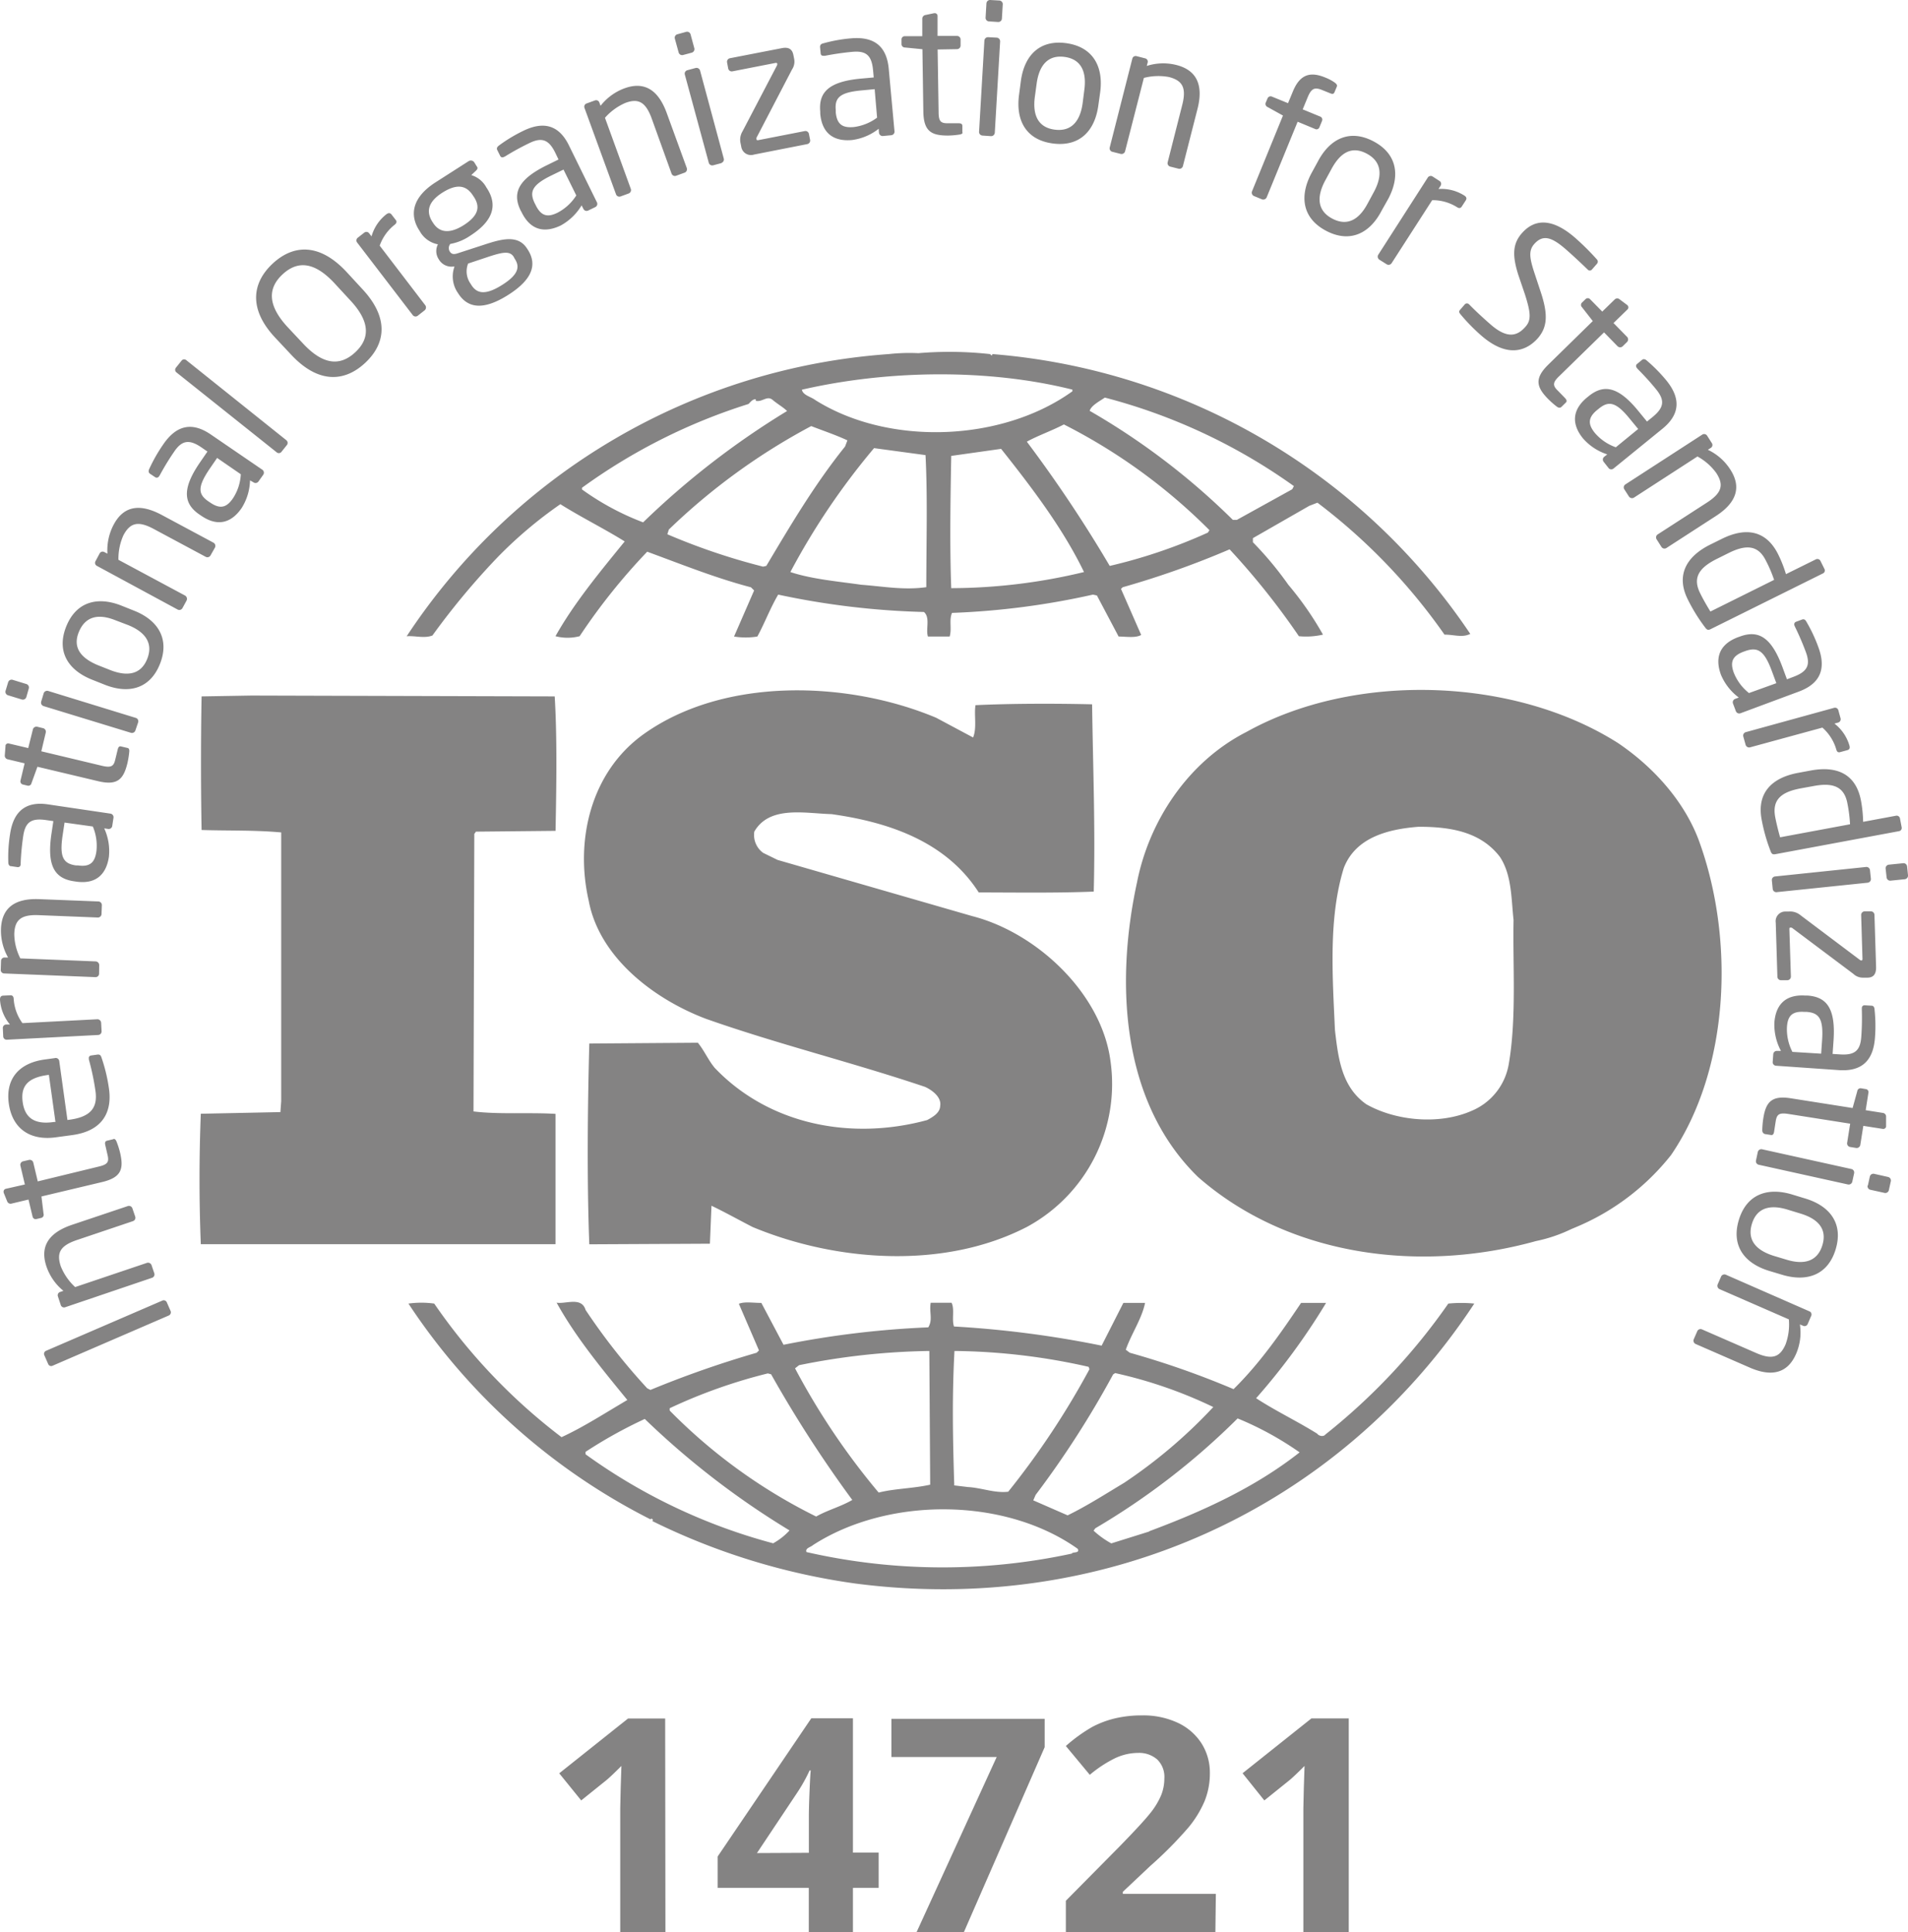 <svg xmlns="http://www.w3.org/2000/svg" viewBox="0 0 290 293.62"><g data-name="Layer 2"><path d="M258.16 127.58c-2.2-5.78-6.73-10.94-12.23-14.66-15.89-10.09-40.11-10.81-56.48-1.69-8.93 4.56-14.8 13.57-16.63 22.84-3.31 15.24-2.46 33.38 9.28 44.8 13.7 12 33.62 14.66 51.35 9.73a22.88 22.88 0 0 0 5.35-1.81l.52-.22A36.22 36.22 0 0 0 254 175.51c9-13.22 9.66-33.04 4.16-47.93zm-28.86 34.23a9.38 9.38 0 0 1-5.63 7c-4.88 2.15-11.49 1.55-16-1-3.79-2.65-4.28-7.09-4.77-11.29-.37-8.28-1-17.05 1.35-24.63 1.82-4.69 6.83-5.9 11.37-6.25 4.77 0 9.4.72 12.35 4.57 1.83 2.76 1.72 6.37 2.08 9.61-.14 6.86.48 15.02-.75 21.99zm-144.87 7.46c-4-.25-8.56.11-12.46-.37l.12-42.17.25-.35 12.1-.12c.13-6.84.25-14.19-.13-20.43l-46.08-.13-7.59.13c-.12 6.37-.12 13.81 0 20.3 4.16.13 8.07 0 12.1.37v40.84l-.12 1.66-12.1.25c-.26 6.71-.26 13.21 0 19.82h53.91zm135.7 28.83a93.86 93.86 0 0 1-18.69 19.9c-.26.37-1 .23-1.22-.12-3.07-1.92-6.37-3.48-9.3-5.4A99.78 99.78 0 0 0 201.55 198h-3.8c-3 4.46-6.23 9.14-10.26 13.1a131.34 131.34 0 0 0-15.77-5.53l-.61-.46c.85-2.43 2.44-4.7 2.93-7.11h-3.3l-3.3 6.49a157.2 157.2 0 0 0-22.44-2.91c-.37-1.07.12-2.64-.37-3.61h-3.17c-.26 1.45.36 2.54-.37 3.74a141.35 141.35 0 0 0-22 2.65l-3.37-6.36c-1.21 0-2.56-.23-3.42.13l3.06 7.09-.36.35a155.51 155.51 0 0 0-16.14 5.65l-.49-.25A95.82 95.82 0 0 1 89 199.06c-.61-2.05-3.06-.85-4.4-1.1 2.93 5.29 6.84 10 10.75 14.79-3.3 1.93-6.59 4.08-10 5.65A88.11 88.11 0 0 1 66 198.1a14.21 14.21 0 0 0-3.92 0 95.87 95.87 0 0 0 36.81 32.8.11.11 0 0 1 .13-.11c.11 0 .35.22.11.35a101.1 101.1 0 0 0 30.81 9.49c37.53 4.92 73.36-11 94.14-42.53a19.89 19.89 0 0 0-3.95 0zm-51 10.81l.36-.25a68.33 68.33 0 0 1 14.92 5.16 76.66 76.66 0 0 1-13.57 11.53c-2.81 1.68-5.63 3.5-8.57 4.93l-5.22-2.28.36-.83a144.18 144.18 0 0 0 11.75-18.26zm-24.09-3.61a95.78 95.78 0 0 1 20.42 2.41l.13.36a123 123 0 0 1-12.35 18.62c-2.08.24-4-.59-6.11-.71l-2.09-.25c-.22-7.09-.35-13.34.03-20.43zm-23.59 2.16a106.25 106.25 0 0 1 19.8-2.16l.13 20.32c-2.58.58-5.39.58-7.83 1.2a107.47 107.47 0 0 1-12.71-18.88zM101.79 214a80.34 80.34 0 0 1 14.91-5.29l.5.13a187 187 0 0 0 12.34 19.1c-1.7 1-3.79 1.55-5.49 2.52a82.39 82.39 0 0 1-22.26-16.1zm15.77 20.54A86.78 86.78 0 0 1 89 221v-.37a70 70 0 0 1 9-5 124.54 124.54 0 0 0 22 16.94 9.63 9.63 0 0 1-2.44 1.93zm45.36 1.55a93.1 93.1 0 0 1-40.34-.23c-.24-.6.61-.72 1-1.07 11.37-7.33 29.09-7.33 40.23.58.33.68-.65.45-.89.68zm11.74-3.35l-5.75 1.8a13.58 13.58 0 0 1-2.69-1.93l.25-.36a108.85 108.85 0 0 0 21.64-16.7 48.27 48.27 0 0 1 9.42 5.16c-6.85 5.39-14.8 8.98-22.87 11.99zM65.73 96.57a111.94 111.94 0 0 1 9.9-11.89 65.06 65.06 0 0 1 9.54-8.06c3.18 2 6.73 3.75 9.78 5.66-3.79 4.66-7.7 9.37-10.52 14.4a7.26 7.26 0 0 0 3.67 0 92.88 92.88 0 0 1 10.27-12.84c5.25 1.93 10.39 4 15.77 5.41l.48.48-3.05 7a11 11 0 0 0 3.54 0c1.1-2 1.95-4.31 3.17-6.37A119.65 119.65 0 0 0 140.43 93c1 .85.24 2.65.61 3.73h3.3c.36-1.18-.12-2.52.36-3.59a117.32 117.32 0 0 0 21.42-2.78l.6.13 3.3 6.24c1.11 0 2.56.26 3.43-.24l-3.07-7 .26-.25a133.85 133.85 0 0 0 16.25-5.76 112.42 112.42 0 0 1 10.53 13.2 11.37 11.37 0 0 0 3.66-.24 48.91 48.91 0 0 0-5.26-7.57 52.36 52.36 0 0 0-5.39-6.47v-.62l8.57-4.91 1.24-.48a89.14 89.14 0 0 1 19.31 20.05c1.47 0 2.69.5 3.92-.11a96.78 96.78 0 0 0-72.61-42.52l-.13.23-.25-.23a56.08 56.08 0 0 0-10.89-.14 28.77 28.77 0 0 0-4.52.14 95.84 95.84 0 0 0-73.26 42.88c1.19-.12 2.69.37 3.92-.12zM116.47 86l-.49.11a97.93 97.93 0 0 1-14.55-4.92l.23-.72a96.06 96.06 0 0 1 21.64-15.72c1.84.72 3.67 1.32 5.5 2.17l-.36.94c-4.65 5.78-8.31 12.01-11.97 18.14zm24.32 3.23c-3.42.48-6.47-.11-9.91-.37-3.29-.48-7.45-.83-10.75-1.93a107.1 107.1 0 0 1 12.72-18.83l7.82 1.06c.33 6.26.12 13.48.12 20.09zm3.79.13c-.24-6.39-.12-13.47 0-20.08l7.58-1.07c4.77 6 9.42 12.14 12.6 18.72a86.77 86.77 0 0 1-20.18 2.45zm39-8.42A79.88 79.88 0 0 1 168.67 86a203.37 203.37 0 0 0-12.6-18.88c1.71-.94 3.8-1.66 5.63-2.62a86.31 86.31 0 0 1 22.13 16.07zm-15.65-20.52a87.17 87.17 0 0 1 28.73 13.45l-.25.48L188 79h-.62a106.55 106.55 0 0 0-21.76-16.57c.24-.81 1.46-1.43 2.31-2.01zM163 59.21v.25c-10.64 7.67-27.88 8.4-39.12 1.31-.63-.48-1.84-.71-2-1.55 13.04-3 28.32-3.22 41.12-.01zM88.46 74.12a87.86 87.86 0 0 1 25.31-12.73c.37-.37.61-.72 1.1-.72v.24c1 .23 1.71-.85 2.56-.14s1.6 1.1 2.2 1.69a123.79 123.79 0 0 0-21.88 16.92 40.21 40.21 0 0 1-9.29-5zm52.46 96.09c-11.5 3.13-24 .75-32.28-7.92-1-1.2-1.59-2.63-2.57-3.83l-16.5.12c-.26 9.73-.37 20.9 0 30.51l18.33-.09.24-5.77c2.09 1 4.16 2.16 6.24 3.23 12.72 5.29 29.09 6.49 41.68 0a24.69 24.69 0 0 0 12.72-25.24c-1.34-10.2-11.12-19.46-21-22l-29.59-8.54-2.19-1.07a3.35 3.35 0 0 1-1.35-3.24c2.32-4 7.71-2.76 11.74-2.65 8.56 1.2 17.36 4.09 22.37 11.9 5.38 0 11.61.11 17.48-.13.25-9.85-.11-18.49-.25-28.46-5.5-.13-12.23-.13-17.72.13-.25 1.43.24 3.46-.37 4.91l-5.62-3c-13.45-5.64-32.28-6.24-44.5 2.53-8 5.76-10.39 16.1-8.31 25.23 1.59 8.64 9.9 15 17.85 18 10.88 3.84 22.25 6.62 33.26 10.33 1.1.49 2.55 1.58 2.32 2.9-.03 1.07-1.13 1.69-1.98 2.15zM25.34 197.88l.6 1.37a.53.53 0 0 1-.31.67L8 207.54a.49.49 0 0 1-.67-.24l-.6-1.37a.5.5 0 0 1 .28-.66l17.63-7.61a.51.51 0 0 1 .7.22zm-5.21-14.23l.42 1.23a.54.54 0 0 1-.34.69l-8.52 2.87c-2.61.88-3.11 2-2.45 4a8.68 8.68 0 0 0 2.18 3.15l10.92-3.68a.56.56 0 0 1 .69.34l.43 1.27a.54.54 0 0 1-.35.66l-13.19 4.47a.52.52 0 0 1-.68-.32L8.8 197a.52.52 0 0 1 .35-.67l.49-.17a8.12 8.12 0 0 1-2.58-3.7c-1.05-3.11.42-5.15 3.85-6.32l8.52-2.86a.55.55 0 0 1 .7.37zm-2.42-10.18a13.46 13.46 0 0 1 .54 1.69c.57 2.45.22 3.76-2.69 4.46l-9.26 2.2.32 2.64a.49.49 0 0 1-.36.62l-.71.17a.48.48 0 0 1-.6-.38l-.62-2.58-2.6.62a.55.55 0 0 1-.64-.35l-.54-1.33v-.07a.44.44 0 0 1 .36-.51l2.87-.65-.68-2.87a.55.55 0 0 1 .4-.65l.9-.21a.55.55 0 0 1 .66.4l.68 2.86 9.26-2.25c1.46-.34 1.59-.77 1.33-1.83L16 174c-.09-.37 0-.58.25-.65l.93-.22c.2-.13.39.01.53.34zM9 161.2l1.25 9 .38-.05c3.21-.45 4.23-1.87 3.88-4.36a38.37 38.37 0 0 0-1-4.77.7.7 0 0 1 0-.14.38.38 0 0 1 .32-.48l.91-.13c.35-.05.55 0 .69.45a25.1 25.1 0 0 1 1.14 4.78c.43 3.11-.62 6.33-5.64 7l-2.44.33c-3.86.54-6.61-1.26-7.15-5.12S3 161.5 6.85 161l1.46-.2a.54.54 0 0 1 .69.4zm-1.8 2.17c-3.06.43-4.08 1.75-3.75 4.13s1.82 3.44 4.74 3h.24l-1-7.16zm-5.12-11.58a7 7 0 0 0 1.33 3.69l11.4-.59a.57.57 0 0 1 .56.52l.07 1.33a.54.54 0 0 1-.52.54L1.05 158a.52.52 0 0 1-.56-.49l-.06-1.28a.52.52 0 0 1 .51-.54h.57A6.54 6.54 0 0 1 0 151.9c0-.38.14-.57.47-.6l1.11-.05c.29-.02.48.16.5.54zm13.4-14.19l-.05 1.31a.55.55 0 0 1-.56.52l-9-.36c-2.75-.11-3.63.79-3.7 2.85a8.4 8.4 0 0 0 .92 3.72l11.47.46a.57.57 0 0 1 .52.56l-.02 1.34a.53.53 0 0 1-.56.49l-13.87-.56a.53.53 0 0 1-.52-.54L.16 146a.52.52 0 0 1 .56-.49h.51a8.26 8.26 0 0 1-1.08-4.37c.13-3.27 2.22-4.65 5.84-4.5l8.94.35a.55.55 0 0 1 .55.61zm1.77-13.34l-.19 1.25a.54.54 0 0 1-.62.46l-.6-.09a8.26 8.26 0 0 1 .71 4.34c-.34 2.29-1.65 4.24-5 3.75l-.33-.05c-2.91-.43-4.11-2.34-3.41-7.14l.3-2-1.11-.16c-2.27-.33-3.16.33-3.47 2.43a38.3 38.3 0 0 0-.39 4.16v.13c0 .24-.16.48-.5.43l-.95-.14c-.3 0-.43-.26-.43-.64a22.31 22.31 0 0 1 .27-4.24c.55-3.74 2.66-5 5.84-4.5l9.4 1.39a.55.55 0 0 1 .48.62zm-7.44.74l-.3 2c-.48 3.26.12 4.23 2 4.51h.32c1.94.29 2.59-.54 2.82-2.11a7.51 7.51 0 0 0-.54-3.8zm9.84-10.8a13.44 13.44 0 0 1-.28 1.76c-.59 2.44-1.5 3.45-4.42 2.76l-9.26-2.2-.9 2.48a.49.49 0 0 1-.6.39l-.71-.17a.49.49 0 0 1-.36-.62l.62-2.6-2.6-.62a.56.56 0 0 1-.41-.61l.11-1.43a.24.24 0 0 0 0-.09.43.43 0 0 1 .56-.25l2.89.68.71-2.84a.56.56 0 0 1 .66-.4l.9.22a.55.55 0 0 1 .4.65l-.68 2.86 9.25 2.21c1.46.34 1.77 0 2-1l.36-1.48c.09-.37.23-.53.5-.47l.93.22c.23.02.36.19.33.55zm-15.27-9.59L4 105.94a.55.55 0 0 1-.68.36l-2.09-.64a.55.55 0 0 1-.39-.66l.4-1.33a.55.55 0 0 1 .68-.36l2.09.64a.55.55 0 0 1 .37.66zM21 109.76l-.42 1.24a.55.55 0 0 1-.68.36L6.62 107.3a.55.55 0 0 1-.36-.68l.38-1.26a.55.55 0 0 1 .68-.36l13.27 4.08a.54.54 0 0 1 .41.68zm3.31-8.86c-1.48 3.72-4.68 4.63-8.4 3.15l-1.91-.76c-3.73-1.48-5.42-4.35-3.94-8.07s4.69-4.66 8.41-3.18l1.93.77c3.71 1.48 5.39 4.37 3.91 8.09zm-6.73-6.63C15 93.23 13 93.62 12 96s.27 4 2.87 5.08l1.92.76c2.58 1 4.63.67 5.58-1.7s-.26-4.08-2.87-5.14zm15.07-11.02L32 84.4a.54.54 0 0 1-.73.22l-7.91-4.24c-2.43-1.31-3.61-.88-4.59.94a8.68 8.68 0 0 0-.77 3.75l10.14 5.44a.58.58 0 0 1 .22.75l-.64 1.17a.54.54 0 0 1-.72.2L14.74 86a.51.51 0 0 1-.23-.71l.64-1.2a.52.52 0 0 1 .72-.19l.46.24a8.31 8.31 0 0 1 .95-4.42c1.54-2.88 4-3.21 7.24-1.5l7.91 4.24a.56.56 0 0 1 .22.79zM40 72.16l-.71 1a.54.54 0 0 1-.76.14L38 73a8.23 8.23 0 0 1-1.27 4.2c-1.31 1.92-3.34 3.1-6.15 1.17l-.27-.18c-2.43-1.66-2.67-3.91.08-7.91l1.14-1.66-.9-.62c-1.88-1.29-3-1.09-4.18.67a38.21 38.21 0 0 0-2.17 3.56l-.08.11a.42.42 0 0 1-.64.16l-.75-.5c-.24-.17-.28-.43-.11-.77a24.29 24.29 0 0 1 2.1-3.68c2.14-3.15 4.57-3.33 7.2-1.55l7.84 5.36a.55.55 0 0 1 .16.8zm-7-2.57l-1.14 1.66C30 74 30.09 75.11 31.69 76.2l.27.18c1.62 1.11 2.56.64 3.46-.67a7.34 7.34 0 0 0 1.18-3.64zm10.63-1.99l-.89 1.11a.51.51 0 0 1-.72 0L26.83 56.6a.5.5 0 0 1-.11-.7l.89-1.11a.49.49 0 0 1 .7-.06L43.5 66.88a.53.53 0 0 1 .13.72zm11.89-12.47c-3.12 2.92-7.1 3.21-11.23-1.19l-2.41-2.57C37.74 47 38.3 43 41.42 40.08s7.09-3.2 11.22 1.21L55 43.85c4.17 4.41 3.64 8.35.52 11.28zM50.8 43c-3.13-3.34-5.67-3.34-7.86-1.3s-2.36 4.61.77 8l2.4 2.56c3.13 3.33 5.69 3.32 7.89 1.27s2.34-4.59-.79-7.92zm9.2-8.86a7 7 0 0 0-2.29 3.19l6.93 9.06a.57.57 0 0 1-.1.77l-1.07.84a.54.54 0 0 1-.74-.12l-8.43-11a.52.52 0 0 1 .07-.75l1-.78a.52.52 0 0 1 .75.12l.35.45a6.48 6.48 0 0 1 2.26-3.36c.3-.23.55-.22.75 0l.68.88c.18.22.13.46-.16.7zm12.35-8.21l-.72.68a3.86 3.86 0 0 1 2.29 1.87l.12.18c1.61 2.52.94 4.92-2.6 7.18a7.8 7.8 0 0 1-3 1.23 1 1 0 0 0-.08 1.15c.26.39.56.48 1.18.28l4-1.3c2.61-.86 5.18-1.6 6.56.56l.12.18c1.41 2.2.8 4.49-3 6.89s-6.17 2-7.6-.28l-.14-.21a4.39 4.39 0 0 1-.4-3.83h-.21a2.23 2.23 0 0 1-2.19-1.12 2.24 2.24 0 0 1-.12-2.26 4 4 0 0 1-2.76-2l-.08-.13c-1.3-2-1.44-4.79 2.51-7.31l5-3.2a.63.63 0 0 1 .85.17l.37.6c.22.27.12.46-.1.67zm-.44 3.82c-.87-1.37-2.18-2.05-4.66-.48s-2.35 3.15-1.53 4.44l.12.18c.64 1 1.95 2 4.59.36 2.48-1.57 2.49-2.94 1.61-4.31zm6.18 9.3c-.57-.91-1.54-.8-3.94 0l-3 1a3.23 3.23 0 0 0 .37 3.06l.13.21c.82 1.28 2.09 1.6 4.64 0s2.75-2.79 1.94-4zm12.43-7.6l-1.13.55a.54.54 0 0 1-.72-.26l-.27-.53a8.44 8.44 0 0 1-3.18 3.06c-2.08 1-4.43 1.05-5.93-2l-.15-.27c-1.3-2.64-.41-4.73 3.94-6.87l1.81-.89-.48-1c-1-2.06-2.08-2.42-4-1.47a39.19 39.19 0 0 0-3.64 2l-.13.06c-.22.11-.48.15-.63-.17l-.43-.86c-.14-.27 0-.5.29-.71a22.85 22.85 0 0 1 3.63-2.19c3.39-1.67 5.61-.64 7 2.25l4.2 8.54a.55.55 0 0 1-.18.76zm-4.87-5.68l-1.81.88c-3 1.46-3.41 2.51-2.56 4.25l.15.29c.86 1.77 1.93 1.82 3.34 1.12a7.48 7.48 0 0 0 2.82-2.61zm18.35.49l-1.24.45a.54.54 0 0 1-.69-.33L99.05 18c-.94-2.59-2.1-3.07-4-2.36a8.78 8.78 0 0 0-3.1 2.26l3.93 10.81a.55.55 0 0 1-.32.69l-1.26.46a.54.54 0 0 1-.67-.33l-4.79-13.12a.52.52 0 0 1 .3-.68l1.29-.47a.52.52 0 0 1 .67.33l.18.49a8.21 8.21 0 0 1 3.64-2.66c3.08-1.12 5.15.31 6.4 3.71l3.07 8.42a.56.56 0 0 1-.39.71zM105.16 8l-1.34.36a.55.55 0 0 1-.67-.38l-.58-2.11a.54.54 0 0 1 .38-.66l1.34-.37a.55.55 0 0 1 .67.38l.57 2.11a.56.56 0 0 1-.37.67zm4.51 16.78l-1.27.34a.55.55 0 0 1-.67-.38l-3.64-13.4a.54.54 0 0 1 .38-.67l1.26-.34a.56.56 0 0 1 .67.38l3.6 13.36a.54.54 0 0 1-.32.67zm13.02-2.88l-8.09 1.59a1.49 1.49 0 0 1-1.93-1.16l-.1-.51a2.45 2.45 0 0 1 .28-1.85l5.23-10a.59.59 0 0 0 .06-.26c0-.12-.1-.18-.31-.14l-6.5 1.27a.55.55 0 0 1-.65-.43l-.17-.92a.55.55 0 0 1 .43-.64l7.88-1.53c1.1-.22 1.6.21 1.76 1l.13.65a2.15 2.15 0 0 1-.33 1.59l-5.33 10.24a.42.42 0 0 0-.07.33c0 .13.06.2.26.17l7.07-1.38a.54.54 0 0 1 .64.43l.18.91a.55.55 0 0 1-.44.64zm12.76-1.35l-1.26.12a.55.55 0 0 1-.59-.5l-.05-.6a8.24 8.24 0 0 1-4.06 1.71c-2.31.21-4.51-.6-4.82-4v-.33c-.27-2.93 1.3-4.54 6.13-5l2-.18-.1-1.09c-.21-2.28-1.06-3-3.18-2.8a40.76 40.76 0 0 0-4.13.6h-.14c-.24 0-.49 0-.52-.39l-.09-.95c0-.3.14-.48.52-.56a22.74 22.74 0 0 1 4.16-.75c3.77-.34 5.46 1.42 5.76 4.61l.87 9.46a.55.55 0 0 1-.5.65zm-2.51-7l-2 .19c-3.29.3-4.09 1.11-3.91 3v.33c.18 1.95 1.15 2.37 2.71 2.24a7.5 7.5 0 0 0 3.57-1.43zm12.95 6.89a12.91 12.91 0 0 1-1.78.16c-2.51 0-3.71-.6-3.77-3.6l-.14-9.52-2.65-.26a.52.52 0 0 1-.53-.49V6a.49.49 0 0 1 .51-.5h2.65V2.83a.57.57 0 0 1 .48-.55L142 2h.09a.42.42 0 0 1 .41.46v3h2.95a.54.54 0 0 1 .55.53v.93a.55.55 0 0 1-.54.55l-2.95.05.15 9.52c0 1.5.4 1.71 1.5 1.69h1.52c.38 0 .57.1.59.37v1c.1.11-.03.27-.38.34zm4.74.25l-1.31-.09a.55.55 0 0 1-.51-.57l.81-13.87a.55.55 0 0 1 .57-.51l1.31.07a.56.56 0 0 1 .51.59l-.81 13.86a.56.56 0 0 1-.57.52zm1.07-17.35l-1.39-.09a.54.54 0 0 1-.51-.57l.13-2.17a.55.55 0 0 1 .57-.51l1.4.08a.55.55 0 0 1 .51.57l-.13 2.18a.54.54 0 0 1-.58.51zM160 21.8c-4-.54-5.65-3.44-5.11-7.41l.27-2.05c.53-4 2.92-6.32 6.89-5.78s5.7 3.44 5.17 7.44l-.28 2c-.54 4-2.94 6.34-6.94 5.8zm4.81-8.15c.37-2.76-.49-4.66-3-5s-3.85 1.25-4.24 4l-.28 2.05c-.37 2.76.47 4.66 3 5s3.88-1.25 4.26-4zm14.33 11.99l-1.27-.32a.54.54 0 0 1-.39-.67l2.21-8.7c.68-2.67 0-3.71-2-4.24a8.73 8.73 0 0 0-3.83.13L171 23a.56.56 0 0 1-.66.39l-1.3-.33a.54.54 0 0 1-.37-.65l3.43-13.48a.52.52 0 0 1 .64-.4l1.32.34a.51.51 0 0 1 .37.65l-.13.5a8.17 8.17 0 0 1 4.51-.14c3.17.81 4.1 3.15 3.2 6.67l-2.22 8.7a.55.55 0 0 1-.65.39zm23.1-11.44l-1.24-.5c-1.18-.49-1.68-.29-2.25 1.1l-.75 1.82 2.65 1.09a.5.5 0 0 1 .29.66l-.41 1a.47.47 0 0 1-.65.23l-2.65-1.1-4.71 11.5a.57.57 0 0 1-.69.3l-1.24-.51a.56.56 0 0 1-.3-.7L195 17.56l-2.33-1.29a.52.52 0 0 1-.3-.65l.29-.68a.5.5 0 0 1 .66-.26l2.45 1 .75-1.81c1.12-2.7 2.76-3 5-2.05a6.43 6.43 0 0 1 1.35.73c.25.19.41.37.32.61l-.35.83c-.1.3-.33.32-.6.21zm-.67 20.88c-3.55-1.86-4.13-5.15-2.27-8.7l1-1.83c1.86-3.54 4.89-4.94 8.44-3.08s4.15 5.15 2.29 8.7L210 32c-1.83 3.56-4.89 4.94-8.43 3.08zm7.3-6c1.29-2.46 1.12-4.54-1.15-5.74s-4-.15-5.34 2.33l-1 1.84c-1.29 2.46-1.14 4.53 1.13 5.72s4.06.16 5.37-2.32zm12.58 2.4a6.94 6.94 0 0 0-3.77-1.06L211.51 40a.55.55 0 0 1-.75.16l-1.13-.71a.56.56 0 0 1-.14-.75L217 27a.53.53 0 0 1 .74-.18l1.07.69a.52.52 0 0 1 .14.73l-.31.48a6.5 6.5 0 0 1 3.93 1c.32.2.39.45.22.72l-.61.94c-.18.28-.41.31-.73.1zm3.7 19.52a28.2 28.2 0 0 1-3.15-3.22c-.3-.36-.26-.48-.07-.71l.71-.82a.43.43 0 0 1 .64 0l.06.05c.87.91 2.34 2.25 3.29 3.07 2.48 2.14 4 1.71 5.24.27.89-1 .79-2.12-.09-4.9l-1-2.94c-.89-2.8-.94-4.66.49-6.31 2.15-2.5 4.94-2.11 8.08.6a38.78 38.78 0 0 1 3.37 3.34.48.48 0 0 1 0 .66l-.77.88a.42.42 0 0 1-.63 0c-.86-.84-2.25-2.15-3.44-3.18-2.13-1.83-3.43-2.16-4.73-.66-.84 1-.66 2.14.1 4.44l.92 2.78c1.16 3.48 1 5.34-.39 7-1.68 1.92-4.56 3.18-8.63-.35zm11.48 10.8a13.23 13.23 0 0 1-1.33-1.17c-1.76-1.79-2.12-3.1 0-5.19l6.79-6.65-1.64-2.1a.49.49 0 0 1 0-.71l.53-.51a.47.47 0 0 1 .7 0l1.85 1.88 1.91-1.86a.55.55 0 0 1 .73 0l1.15.86.05.05a.44.44 0 0 1 0 .62l-2.13 2.07 2.06 2.1a.56.56 0 0 1 0 .78l-.66.65a.56.56 0 0 1-.78 0l-2.06-2.11-6.8 6.64c-1.06 1-1 1.47-.19 2.25l1.06 1.09c.26.28.32.49.13.68l-.68.67c-.19.16-.41.16-.69-.04zm7.91 9.39l-.79-1a.54.54 0 0 1 .07-.77l.47-.37a8.28 8.28 0 0 1-3.68-2.42c-1.47-1.79-2-4.08.61-6.23l.26-.21c2.29-1.85 4.51-1.46 7.57 2.31l1.28 1.56.85-.69c1.77-1.45 1.88-2.55.54-4.2a39.15 39.15 0 0 0-2.81-3.1.65.65 0 0 0-.09-.11c-.15-.19-.25-.43 0-.65l.74-.61c.23-.19.48-.15.77.12a24.18 24.18 0 0 1 2.95 3c2.38 2.94 1.87 5.33-.62 7.35l-7.38 6a.55.55 0 0 1-.74.02zm4.45-6l-1.28-1.55c-2.07-2.56-3.2-2.77-4.69-1.55l-.26.21c-1.52 1.23-1.34 2.28-.34 3.51a7.43 7.43 0 0 0 3.17 2.16zm3.51 17.88l-.7-1.1a.54.54 0 0 1 .16-.76l7.52-4.86c2.31-1.5 2.51-2.73 1.38-4.47a8.63 8.63 0 0 0-2.86-2.51l-9.65 6.25a.57.57 0 0 1-.76-.16l-.72-1.12a.54.54 0 0 1 .18-.73l11.66-7.55a.53.53 0 0 1 .75.14l.73 1.14a.52.52 0 0 1-.17.73l-.44.28a8.21 8.21 0 0 1 3.41 3c1.78 2.75.86 5.09-2.18 7.06l-7.53 4.87a.55.55 0 0 1-.78-.21zm6.68 12.3a26.26 26.26 0 0 1-2.65-4.28c-1.81-3.63-.28-6.48 3.37-8.31l1.76-.87c3.82-1.91 6.85-1.21 8.61 2.34a18.9 18.9 0 0 1 1.18 3L276 85a.52.52 0 0 1 .69.23l.62 1.25a.49.49 0 0 1-.24.66L260 95.61c-.32.15-.52.17-.82-.24zm10.47-7.25a20.1 20.1 0 0 0-1.26-2.94c-1.19-2.4-3.07-2.43-5.67-1.13l-1.75.87c-2.66 1.32-3.77 2.82-2.56 5.23.4.83 1.07 2 1.56 2.78zm-5.81 19.96l-.44-1.17a.55.55 0 0 1 .32-.7l.56-.21a8.28 8.28 0 0 1-2.71-3.46c-.8-2.17-.6-4.51 2.6-5.71l.31-.11c2.76-1 4.72.06 6.42 4.61l.7 1.9 1-.38c2.14-.8 2.61-1.81 1.86-3.8a41.43 41.43 0 0 0-1.65-3.83l-.05-.13a.42.42 0 0 1 .24-.61l.89-.33c.28-.11.5 0 .68.35a23.15 23.15 0 0 1 1.8 3.83c1.32 3.55.06 5.64-2.95 6.76l-8.91 3.31a.55.55 0 0 1-.67-.32zm6.15-4.26l-.7-1.89c-1.15-3.09-2.14-3.64-4-3l-.3.11c-1.84.69-2 1.73-1.46 3.21a7.44 7.44 0 0 0 2.3 3.07zm9.11 10.07a7.07 7.07 0 0 0-2.11-3.32l-11 3a.56.56 0 0 1-.67-.38l-.36-1.29a.54.54 0 0 1 .39-.64l13.4-3.69a.52.52 0 0 1 .66.35l.34 1.24a.53.53 0 0 1-.38.65l-.55.15a6.5 6.5 0 0 1 2.28 3.35c.11.37 0 .6-.32.69l-1.07.29c-.3.11-.52-.03-.61-.4zm-9.98 15.47a26.55 26.55 0 0 1-1.37-4.84c-.74-4 1.51-6.32 5.53-7.07l1.94-.36c4.2-.78 6.92.71 7.64 4.62a19.65 19.65 0 0 1 .32 3.18l5-.93a.51.51 0 0 1 .6.42l.26 1.36a.49.49 0 0 1-.42.57l-18.74 3.49c-.39.07-.59.03-.76-.44zm12.07-4.1a22 22 0 0 0-.4-3.17c-.49-2.63-2.28-3.18-5.14-2.64l-1.93.35c-2.93.54-4.39 1.68-3.91 4.33.17.91.49 2.21.75 3.11zm-11.75 9.84l-.13-1.31a.54.54 0 0 1 .48-.6l13.83-1.44a.54.54 0 0 1 .6.48l.14 1.31a.55.55 0 0 1-.49.6L270 135.58a.55.55 0 0 1-.56-.48zm17.31-1.76l-.15-1.34a.55.55 0 0 1 .49-.6l2.17-.22a.54.54 0 0 1 .6.48L290 133a.55.55 0 0 1-.48.61l-2.17.22a.55.55 0 0 1-.6-.48zm-16.6 15.12l-.25-8.23a1.47 1.47 0 0 1 1.45-1.71h.52a2.49 2.49 0 0 1 1.79.56l9 6.77a.49.49 0 0 0 .24.11c.11 0 .19-.06.18-.28l-.2-6.63a.55.55 0 0 1 .53-.56h.93a.55.55 0 0 1 .56.52l.25 8c0 1.12-.47 1.54-1.29 1.56h-.66a2.09 2.09 0 0 1-1.51-.58l-9.2-6.9a.44.44 0 0 0-.31-.13c-.13 0-.21 0-.21.22l.23 7.21a.55.55 0 0 1-.53.57h-.93a.55.55 0 0 1-.59-.5zm-.72 13l.09-1.26a.54.54 0 0 1 .58-.5h.59a8.42 8.42 0 0 1-1-4.28c.16-2.32 1.32-4.36 4.72-4.13h.33c2.94.21 4.28 2 3.94 6.87l-.14 2 1.08.07c2.29.16 3.13-.56 3.28-2.69a39.16 39.16 0 0 0 .08-4.17.66.66 0 0 0 0-.14c0-.25.12-.48.47-.46l1 .06c.3 0 .45.22.47.62a23.23 23.23 0 0 1 .06 4.23c-.27 3.78-2.28 5.16-5.49 4.94l-9.48-.66a.56.56 0 0 1-.58-.5zm7.37-1.34l.14-2c.23-3.29-.44-4.21-2.36-4.35h-.33c-2-.14-2.55.76-2.65 2.33a7.51 7.51 0 0 0 .83 3.75zm-8.95 11.61A13.73 13.73 0 0 1 268 170c.38-2.48 1.23-3.57 4.18-3.1l9.4 1.48.71-2.56a.5.5 0 0 1 .56-.44l.72.12a.47.47 0 0 1 .41.59l-.41 2.62 2.64.42a.55.55 0 0 1 .46.56v1.44a.27.27 0 0 0 0 .09.44.44 0 0 1-.52.33l-2.94-.46-.46 2.9a.56.56 0 0 1-.63.46l-.91-.15a.55.55 0 0 1-.46-.63l.46-2.91-9.4-1.48c-1.48-.23-1.76.11-1.93 1.19l-.23 1.5c-.06.38-.2.55-.47.51l-.95-.15c-.23-.09-.38-.25-.38-.6zm-.95 4.61l.27-1.28a.55.55 0 0 1 .65-.41l13.57 3a.54.54 0 0 1 .42.65l-.28 1.28a.56.56 0 0 1-.65.42l-13.57-3a.54.54 0 0 1-.41-.66zm17 3.82l.3-1.36a.55.55 0 0 1 .65-.42l2.13.48a.55.55 0 0 1 .41.65l-.3 1.35a.55.55 0 0 1-.65.42l-2.13-.47a.55.55 0 0 1-.45-.65zm-19.6 5.2c1.17-3.83 4.29-5 8.12-3.83l2 .61c3.82 1.17 5.75 3.89 4.58 7.73s-4.31 5-8.13 3.85l-2-.6c-3.87-1.19-5.75-3.94-4.57-7.76zm7.25 6.07c2.65.81 4.67.27 5.43-2.18s-.6-4-3.28-4.82l-2-.61c-2.66-.82-4.67-.29-5.42 2.15s.58 4 3.27 4.86zm-14.1 12.06l.52-1.19a.54.54 0 0 1 .72-.28l8.21 3.58c2.52 1.11 3.66.6 4.49-1.3a8.76 8.76 0 0 0 .5-3.8l-10.54-4.6a.56.56 0 0 1-.28-.71l.53-1.22a.56.56 0 0 1 .71-.26l12.69 5.56a.51.51 0 0 1 .29.69l-.54 1.25a.51.51 0 0 1-.7.26l-.48-.2a8.12 8.12 0 0 1-.58 4.47c-1.3 3-3.77 3.53-7.08 2.07l-8.21-3.58a.56.56 0 0 1-.25-.74zm-156.31 90.13h-6.87v-18.79l.07-3.09.11-3.38q-1.71 1.71-2.38 2.24l-3.73 3-3.34-4.12 10.46-8.33h5.64zm32.41-6.73h-3.91v6.73h-6.71v-6.73h-13.85v-4.77l14.23-21h6.33v20.41h3.91zm-10.61-5.33v-5.51q0-1.38.11-4t.18-3h-.18a24.76 24.76 0 0 1-2 3.55l-6 9zm16.37 12.06L151.49 267h-16v-5.8h23.29v4.31l-12.28 28.11zm45.42 0H162v-4.77l8.15-8.24q3.62-3.71 4.73-5.14a11.31 11.31 0 0 0 1.6-2.65 6.76 6.76 0 0 0 .49-2.53 3.69 3.69 0 0 0-1.08-2.91 4.18 4.18 0 0 0-2.88-1 8.27 8.27 0 0 0-3.66.87 18.91 18.91 0 0 0-3.71 2.46l-3.64-4.38a24.34 24.34 0 0 1 4-2.89 14.59 14.59 0 0 1 3.44-1.3 17.64 17.64 0 0 1 4.17-.46 12.36 12.36 0 0 1 5.37 1.11 8.57 8.57 0 0 1 3.62 3.11 8.26 8.26 0 0 1 1.29 4.57 11.2 11.2 0 0 1-.79 4.21 16.16 16.16 0 0 1-2.44 4 59.71 59.71 0 0 1-5.83 5.88l-4.17 3.93v.31h14.14zm20.27 0h-6.9v-18.79l.07-3.09.11-3.38q-1.71 1.71-2.38 2.24l-3.73 3-3.31-4.13 10.46-8.33H205z" data-name="Layer 1" fill="#848383"/></g></svg>